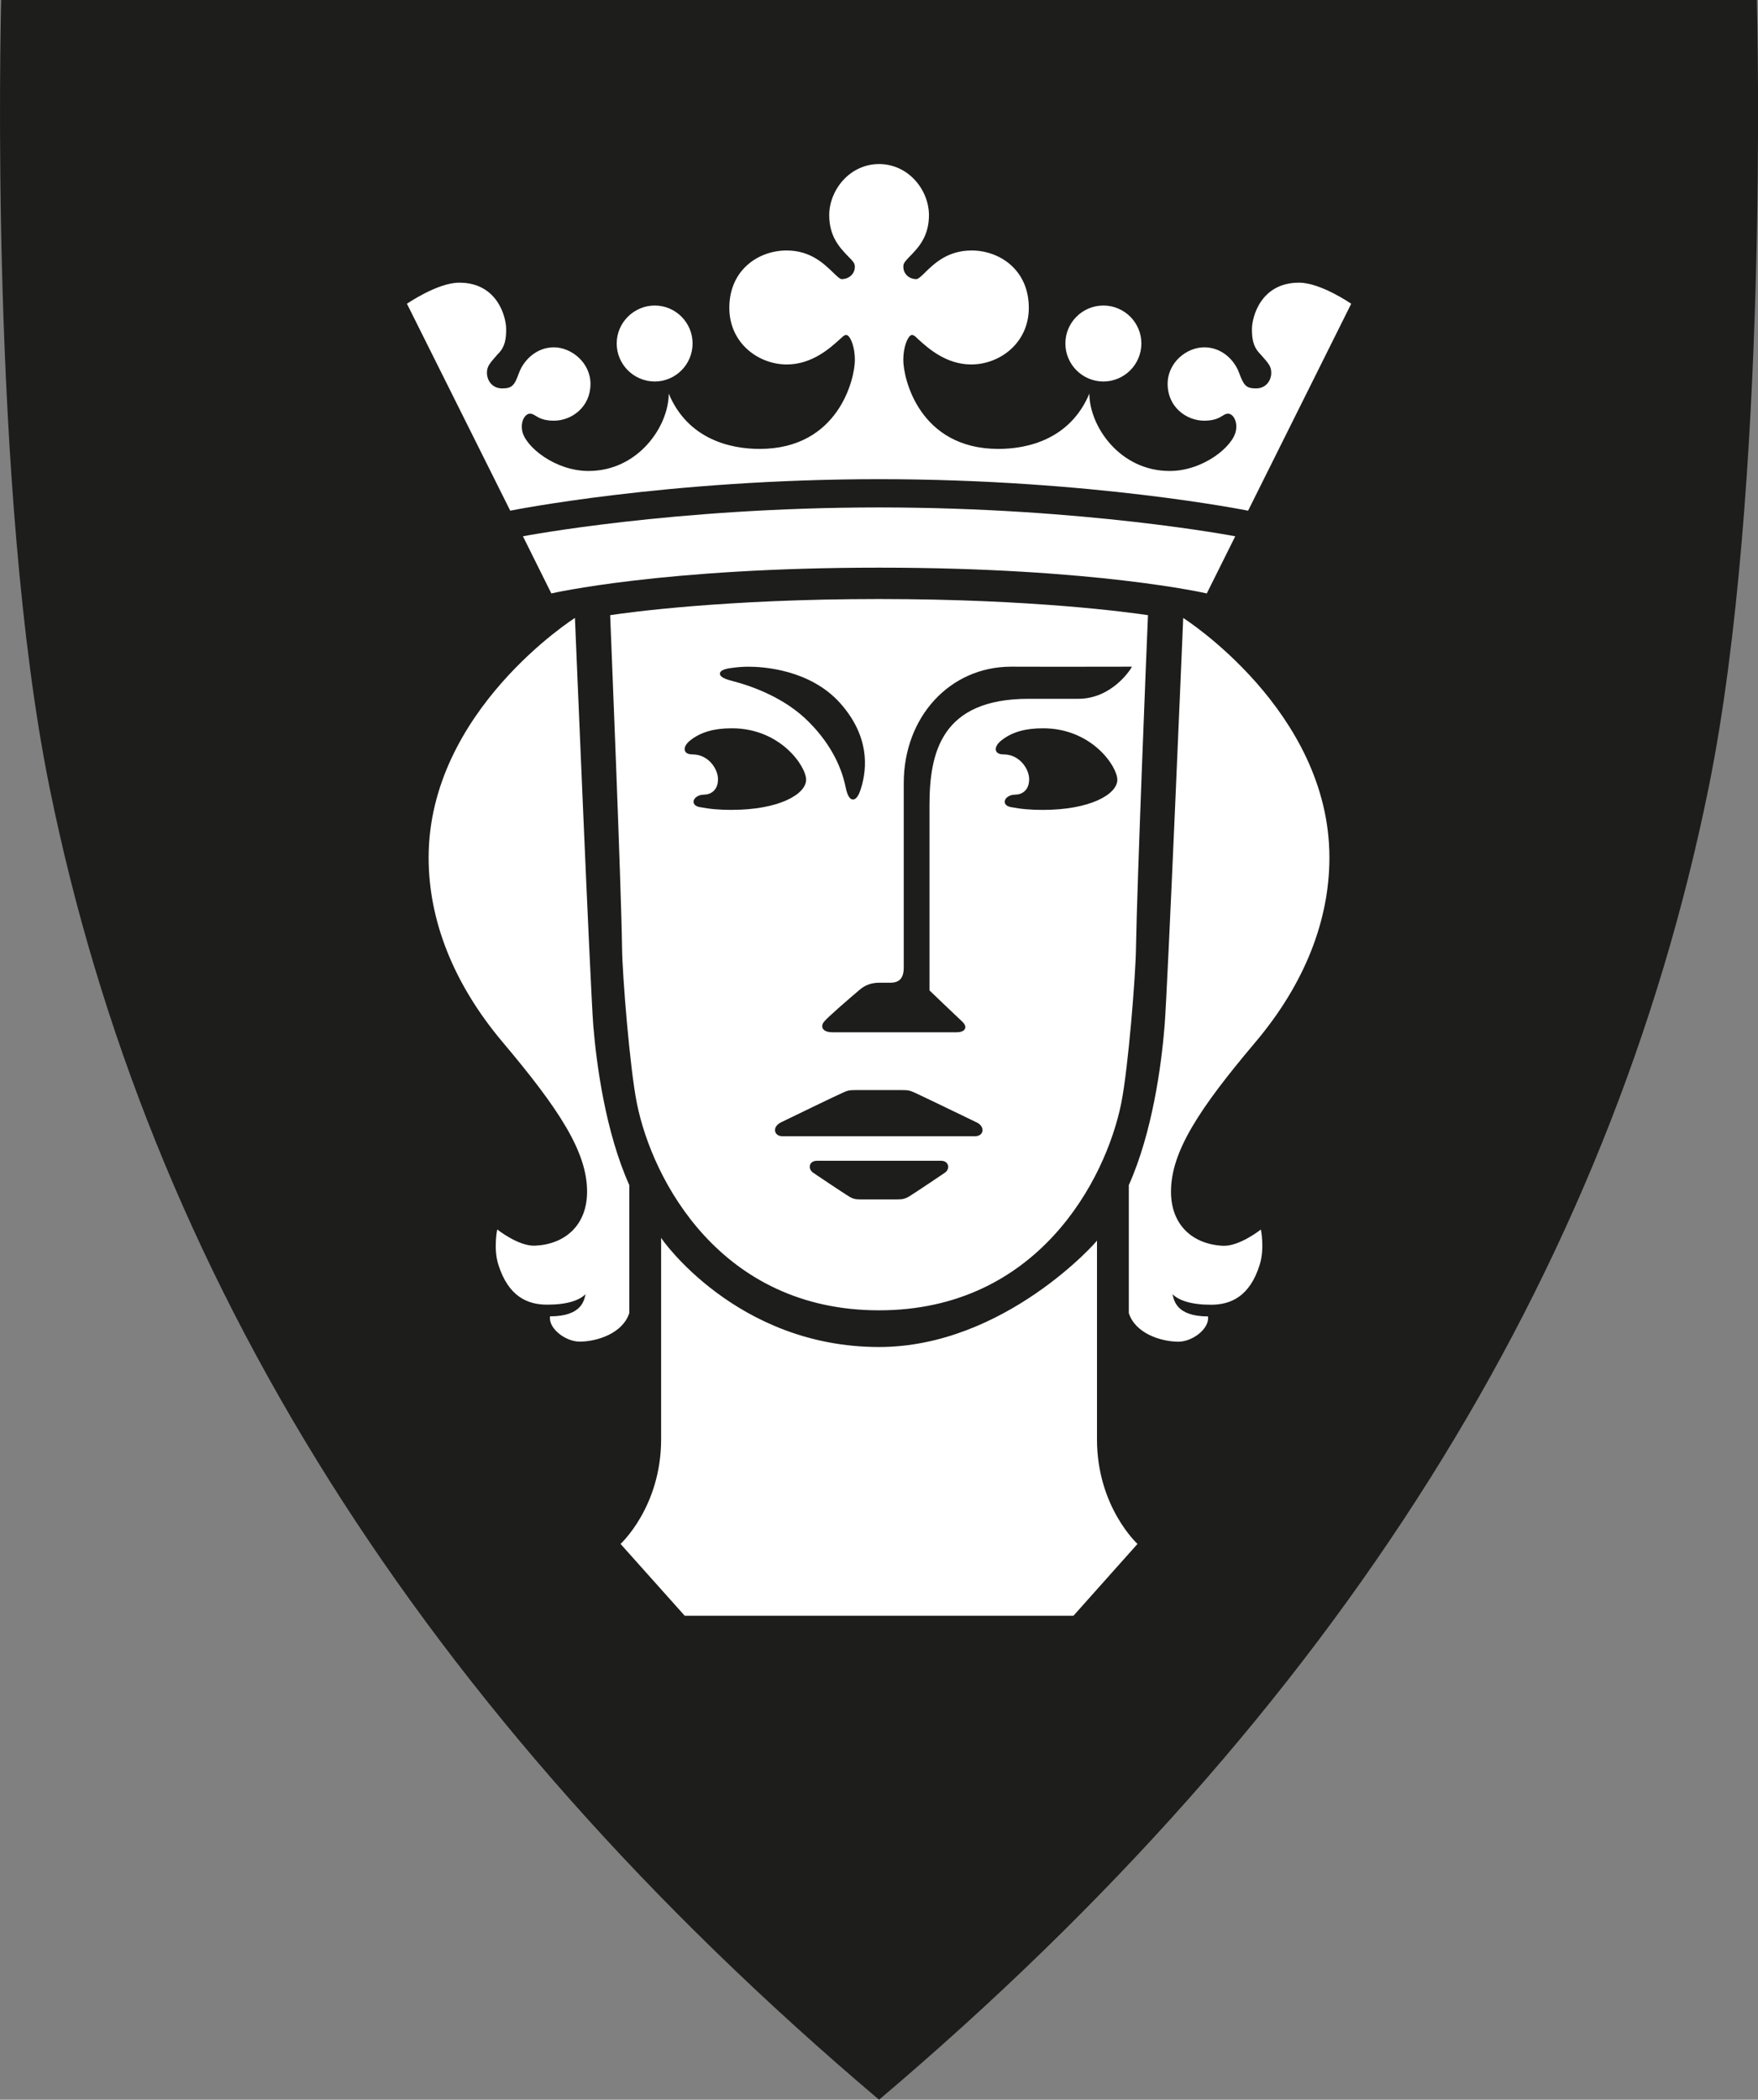 <?xml version="1.0" encoding="UTF-8"?><svg id="Layer_2" xmlns="http://www.w3.org/2000/svg" viewBox="0 0 476.06 568.34"><rect x="0" y="0" width="476.06" height="568.34" fill="#808080" stroke="none"/><defs><style>.cls-1{fill:#1d1d1b;}.cls-1,.cls-2{stroke-width:0px;}.cls-2{fill:#fff;}</style></defs><g id="Layer_1-2"><path class="cls-1" d="M.33,0c-.16,5-3.23,132.67,13.07,213.07,26.69,131.57,100.18,249.89,224.64,355.27,124.47-105.38,197.96-223.69,224.68-355.27,16.3-80.4,13.16-208.07,13.03-213.07H.33Z"/><path class="cls-2" d="M288.5,92.97c0-5.67,4.62-10.27,10.29-10.27s10.29,4.6,10.29,10.27-4.62,10.29-10.29,10.29-10.29-4.62-10.29-10.29ZM177.31,103.26c5.64,0,10.24-4.62,10.24-10.29s-4.61-10.27-10.24-10.27-10.31,4.6-10.31,10.27,4.63,10.29,10.31,10.29ZM170.41,355.42v-34.65c-6.4-14.24-8.9-32.58-9.76-43.32-.83-10.74-4.96-110.19-4.96-110.19,0,0-39.62,25.1-39.62,64.88,0,16.86,6.63,34.06,20.11,50.02,15.11,17.93,22.8,29.56,22.8,40.36,0,9.17-6.01,14.25-14,14.65-4.5.27-10.33-4.39-10.33-4.39,0,0-1.1,5.13.31,9.57,2.75,8.62,7.89,10.79,13.22,10.79s8.69-1.14,10.39-2.85c-.4,1.48-.82,6.01-9.63,6.01-.47,3.3,4.23,6.84,8,6.84,4.83,0,11.71-2.27,13.47-7.74ZM334.49,145.16s-40.76-7.81-96.46-7.81-96.42,7.81-96.42,7.81l7.69,15.47s30.06-6.98,88.73-6.98,88.76,6.98,88.76,6.98l7.71-15.47ZM297.06,389.57v-53.79c.33-.11-25.01,28.82-59.03,28.82-38.75,0-59.18-29.61-59-29.56v54.53c0,18.31-10.99,28.33-10.99,28.33l17.38,19.44h105.27l17.34-19.44s-10.97-10.02-10.97-28.33ZM360,232.12c0-39.77-39.59-64.85-39.59-64.85,0,0-4.18,99.46-5.03,110.19-.84,10.74-3.32,29.07-9.7,43.31v34.65c1.74,5.47,8.63,7.74,13.46,7.74,3.79,0,8.45-3.54,7.98-6.84-8.76,0-9.22-4.55-9.61-6.02,1.69,1.7,5.1,2.86,10.41,2.86s10.49-2.17,13.19-10.79c1.4-4.45.33-9.57.33-9.57,0,0-5.85,4.65-10.34,4.4-8.03-.42-14-5.5-14-14.67,0-10.81,7.65-22.43,22.8-40.37,13.49-15.95,20.1-33.14,20.1-50.03ZM238.03,129.7c57.61,0,99.95,8.53,99.95,8.53l27.92-56.01s-8.23-5.71-14.13-5.71c-10.38,0-12.75,9.32-12.75,12.59,0,2.6.34,4.57,1.88,6.34l.42.44c2.38,2.66,2.93,3.34,2.93,5.12,0,1.61-1.11,4.13-4.15,4.13-2.7,0-3.31-.85-4.57-4.24-1.26-3.44-4.66-6.88-9.42-6.88s-9.92,4.08-9.92,9.92c0,6.22,5.06,9.94,9.92,9.94,2.79,0,4.08-.79,5-1.36.59-.37.91-.54,1.43-.54.64,0,1.08.4,1.36.72.76.92,1.1,2.43.77,3.92-.79,4.27-8.86,10.87-17.93,10.87-13.54,0-21.74-12.16-21.74-20.94-5.19,12.35-16.68,14.97-24.61,14.97-21.39,0-25.78-19-25.78-24.08,0-3.42,1.11-6.21,2.1-6.71.11-.04.49-.21,1.23.42l.81.77c2.59,2.36,7.48,6.74,14.26,6.74,7.64,0,15.59-5.72,15.59-15.34,0-10.19-7.81-15.51-15.51-15.51-6.41,0-10.07,3.5-12.48,5.85-.93.92-1.91,1.9-2.46,1.9-1.1,0-2.1-.44-2.72-1.18-.53-.58-.81-1.32-.81-2.15,0-.13.03-.29.03-.45.09-.69.91-1.54,1.86-2.51,2.13-2.2,5.05-5.22,5.05-11.02,0-6.67-5.39-13.8-13.52-13.84-8.08.04-13.49,7.17-13.49,13.84,0,5.81,2.9,8.82,5,11.02.97.97,1.82,1.81,1.9,2.51.04.16.04.33.04.45,0,.83-.28,1.57-.81,2.15-.66.74-1.66,1.18-2.75,1.18-.52,0-1.49-.98-2.44-1.9-2.45-2.34-6.07-5.85-12.47-5.85-7.71,0-15.52,5.32-15.52,15.51,0,9.62,7.92,15.34,15.56,15.34,6.81,0,11.67-4.39,14.27-6.74l.86-.77c.69-.63,1.07-.45,1.22-.42,1,.49,2.09,3.29,2.09,6.71,0,5.08-4.42,24.08-25.81,24.08-7.93,0-19.43-2.62-24.6-14.97,0,8.78-8.21,20.94-21.72,20.94-9.07,0-17.16-6.6-17.96-10.87-.28-1.49,0-3,.78-3.92.26-.31.72-.72,1.33-.72.53,0,.85.17,1.47.54.89.57,2.21,1.36,5,1.36,4.84,0,9.91-3.71,9.91-9.94,0-5.83-5.23-9.92-9.91-9.92s-8.15,3.44-9.43,6.88c-1.22,3.39-1.85,4.24-4.54,4.24-3.03,0-4.16-2.52-4.16-4.13,0-1.78.57-2.46,2.91-5.12l.44-.44c1.55-1.76,1.86-3.74,1.86-6.34,0-3.26-2.33-12.59-12.71-12.59-5.9,0-14.16,5.71-14.16,5.71l27.97,56.01s42.31-8.53,99.9-8.53ZM238.03,162.14c41.9,0,68.14,3.67,72.84,4.37-.35,7.87-2.95,72.1-3.25,90.13-.09,7.41-2.1,32.54-3.99,41.97-4.21,20.82-22.72,56.06-65.6,56.06s-61.4-35.24-65.57-56.06c-1.9-9.45-3.93-34.59-4.01-41.97-.26-18.03-2.92-82.25-3.22-90.13,4.69-.71,30.94-4.37,72.81-4.37ZM194.94,182.29c-.04.78.95,1.4,3.15,1.97,6.04,1.56,14.57,4.76,20.9,11.11,6.69,6.7,9.12,13.32,10,17.7.47,2.25,1.12,3.34,2,3.34.82,0,1.54-.99,2.17-3.04,1.75-5.62,2.22-14.18-5.61-23.01-8.2-9.2-21.07-9.9-24.82-9.9-1.42,0-2.95.1-4.55.33-2.12.25-3.18.76-3.23,1.5ZM198.19,219.21c12.58,0,20.1-4.16,20.1-8.18,0-3.57-6.91-13.9-20.09-13.9-4.83,0-8.39,1.02-11.19,3.2-1.23.94-1.83,2.03-1.54,2.85.15.47.64,1.02,2.08,1.02,4.26,0,6.88,3.91,6.88,6.72,0,3.07-2.05,4.17-3.79,4.17-1.46,0-2.72.82-2.83,1.82-.02.28.01,1.22,1.6,1.54,2.87.55,5.41.77,8.78.77ZM256.69,315.36c-.23-.75-.94-1.17-1.88-1.17h-33.55c-.98,0-1.7.43-1.92,1.18-.22.73.13,1.56.85,2.05,1.11.78,8.04,5.39,9.51,6.3,1.29.82,1.93.93,3.51.93h9.63c1.58,0,2.27-.13,3.55-.93,1.5-.93,8.4-5.55,9.48-6.3.72-.5,1.06-1.34.83-2.06ZM264.42,303.78c-1.32-.63-3.47-1.66-5.8-2.8-4.28-2.06-9.14-4.41-10.72-5.13-1.44-.69-2.05-.79-3.56-.79h-12.74c-1.52,0-2.14.1-3.56.79-2.51,1.13-12.98,6.21-16.5,7.92-1.2.57-1.85,1.54-1.63,2.47.15.64.74,1.31,2,1.31h52.1c1.26,0,1.87-.66,2.01-1.31.21-.93-.41-1.91-1.6-2.47ZM302.56,211.03c0-3.57-6.91-13.9-20.1-13.9-4.83,0-8.39,1.02-11.18,3.2-1.23.92-1.85,2.04-1.57,2.85.15.47.64,1.02,2.09,1.02,4.27,0,6.89,3.91,6.89,6.72,0,3.07-2.02,4.17-3.77,4.17-1.47,0-2.75.82-2.84,1.82-.02.28,0,1.22,1.59,1.54,2.84.55,5.38.77,8.76.77,12.62,0,20.14-4.16,20.14-8.18ZM238.06,266c-2.03,0-3.73.61-5.19,1.84-2.48,2.08-8.76,7.51-9.63,8.61-.56.62-.72,1.3-.47,1.85.22.5.88,1.11,2.7,1.11h33.52c1.27,0,2.09-.35,2.34-1,.23-.58-.06-1.25-.88-2-1.91-1.78-7.79-7.41-8.75-8.33v-50.1c0-14.26,3.19-28.83,26.83-28.83h13.45c9.15,0,14.11-7.99,14.17-8.06l.38-.64h-.75s-10.64.02-15.57.02h-6.04c-2.65-.01-5.68-.02-10.33-.02-16.59,0-29.11,13.56-29.11,31.54v49.87c0,2.87-1.13,4.14-3.67,4.14h-3.02Z"/></g></svg>